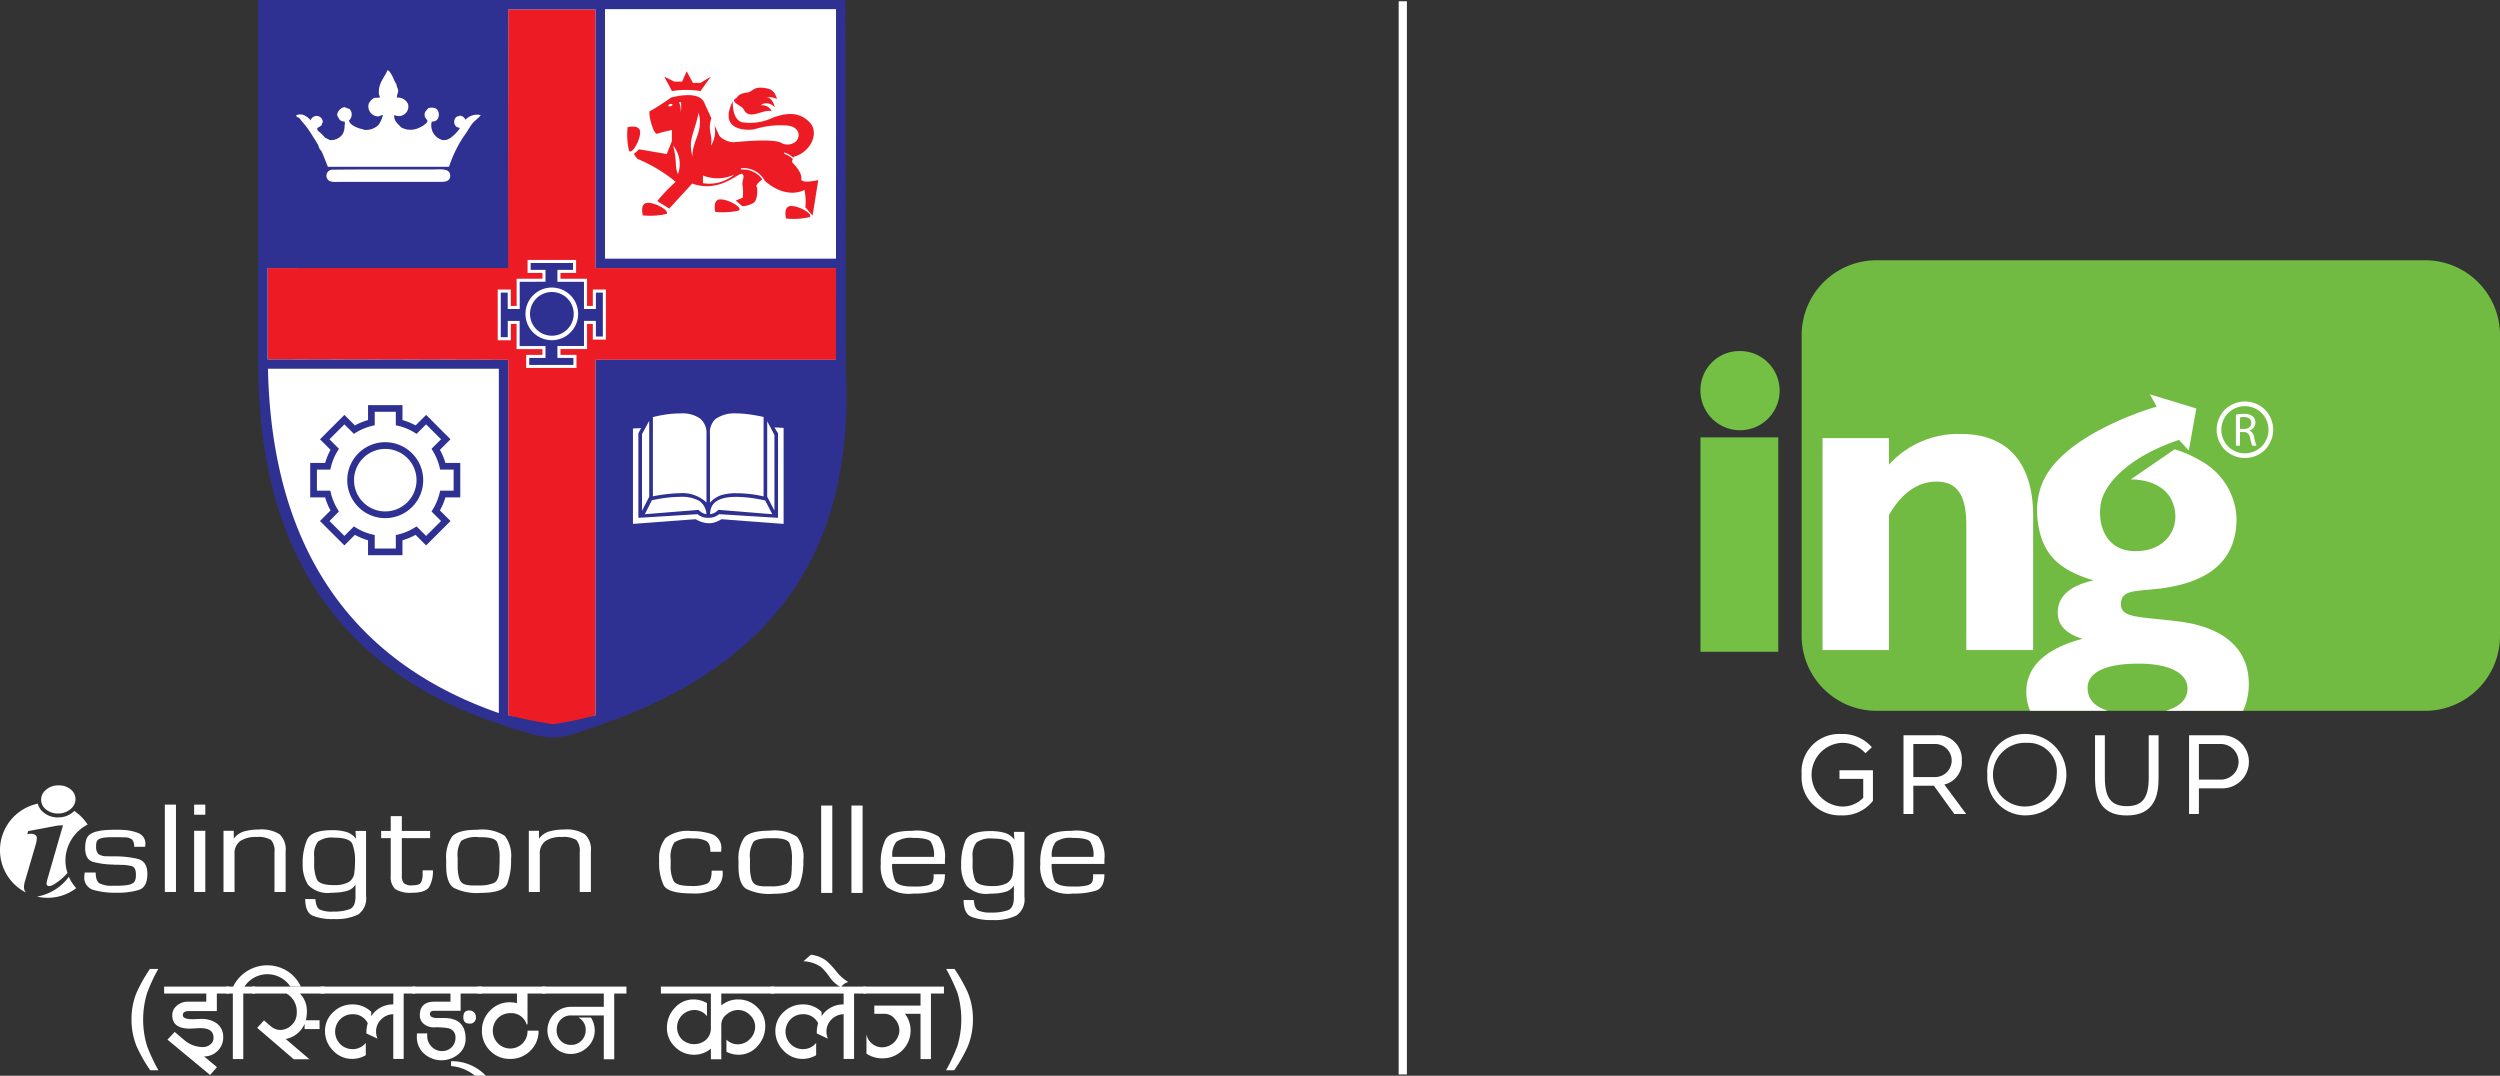 <svg id="Layer_1" data-name="Layer 1" xmlns="http://www.w3.org/2000/svg" viewBox="0 0 212.885 91.601"><rect x="0" y="0" width="212.885" height="91.601" fill="#333333" stroke="none"/><title>ICK Logo</title><rect x="119.102" y="0.109" width="0.701" height="91.383" style="fill:#fff"/><path d="M321.579,171.579H308.473a6.378,6.378,0,0,1-6.34-6.416V139.628a6.378,6.378,0,0,1,6.34-6.416h46.787a6.378,6.378,0,0,1,6.34,6.416v25.535a6.378,6.378,0,0,1-6.34,6.416h-33.681Z" transform="translate(-148.715 -111.05)" style="fill:#74c044;fill-rule:evenodd;opacity:0.96"/><path d="M303.913,148.357h5.653v2.261a7.956,7.956,0,0,1,6.159-2.612c3.899,0,6.121,2.418,6.121,6.978v11.423h-5.692V155.764c0-2.495-.741-3.704-2.535-3.704-1.754,0-3.079,1.169-4.053,2.845v11.501h-5.653Z" transform="translate(-148.715 -111.05)" style="fill:#fff"/><path d="M296.887,140.943a3.371,3.371,0,1,1-3.371,3.371,3.321,3.321,0,0,1,3.371-3.371" transform="translate(-148.715 -111.05)" style="fill:#74c044"/><rect x="144.801" y="37.243" width="6.626" height="18.258" style="fill:#74c044"/><path d="M339.881,145.237a2.471,2.471,0,0,1,1.184.311,2.219,2.219,0,0,1,.9.891,2.42,2.42,0,0,1,.004,2.404,2.224,2.224,0,0,1-.891.892,2.418,2.418,0,0,1-2.395,0,2.235,2.235,0,0,1-.893-.892,2.409,2.409,0,0,1,.005-2.404,2.219,2.219,0,0,1,.902-.891,2.47,2.47,0,0,1,1.184-.311m1.737,1.402a1.849,1.849,0,0,0-.752-.743,2.002,2.002,0,0,0-1.973,0,1.861,1.861,0,0,0-.752.743,2.001,2.001,0,0,0-.005,2.004,1.881,1.881,0,0,0,.745.744,2.003,2.003,0,0,0,1.996,0,1.87,1.87,0,0,0,.744-.744,2.012,2.012,0,0,0-.004-2.004m-.957,1.629a4.832,4.832,0,0,0,.204.739h-.359a3.314,3.314,0,0,1-.176-.643c-.079-.372-.227-.512-.543-.524h-.328v1.167h-.347v-2.653a3.633,3.633,0,0,1,.667-.06,1.111,1.111,0,0,1,.783.224.669.669,0,0,1,.211.511.711.711,0,0,1-.507.683v.011a.684.684,0,0,1,.395.544m-.239-1.203c0-.347-.251-.499-.618-.499a1.433,1.433,0,0,0-.345.032v.979h.357c.371,0,.606-.203.606-.512" transform="translate(-148.715 -111.05)" style="fill:#fff;fill-rule:evenodd"/><path d="M305.499,180.48a3.236,3.236,0,0,1-3.365-3.469,3.197,3.197,0,0,1,3.365-3.456,3.285,3.285,0,0,1,2.515,1.019l.097.107-.544.509-.1-.102a2.64,2.64,0,0,0-1.966-.779h-.002a2.716,2.716,0,0,0-0,5.418,2.406,2.406,0,0,0,1.878-.748v-1.608H305.353v-.732h2.849l-0,2.602-.03.039A3.215,3.215,0,0,1,305.499,180.48Z" transform="translate(-148.715 -111.05)" style="fill:#fff"/><path d="M316.142,180.367H315.133l-1.74-2.409-1.75.001V180.367h-.837v-6.704l2.783-.001a2.028,2.028,0,0,1,2.181,2.146,1.947,1.947,0,0,1-1.486,2.048Zm-4.5-3.148h1.896a1.408,1.408,0,0,0,0-2.815h-1.896Z" transform="translate(-148.715 -111.05)" style="fill:#fff"/><path d="M321.313,180.48a3.236,3.236,0,0,1-3.366-3.469,3.197,3.197,0,0,1,3.366-3.456,3.464,3.464,0,0,1,0,6.925Zm0-6.172a2.713,2.713,0,1,0,2.537,2.703A2.43,2.43,0,0,0,321.313,174.308Z" transform="translate(-148.715 -111.05)" style="fill:#fff"/><path d="M329.82,180.489c-1.846,0-2.705-1.01-2.705-3.178V173.663h.837v3.607c0,1.724.541,2.427,1.868,2.427,1.327,0,1.868-.703,1.868-2.427V173.663h.837v3.648C332.525,178.675,332.244,180.489,329.82,180.489Z" transform="translate(-148.715 -111.05)" style="fill:#fff"/><path d="M335.96,180.367h-.837v-6.704h2.789a2.259,2.259,0,1,1,0,4.517h-1.951Zm0-2.929h1.9a1.517,1.517,0,0,0,0-3.033h-1.9Z" transform="translate(-148.715 -111.05)" style="fill:#fff"/><path d="M340.208,169.274a5.367,5.367,0,0,1-.482,2.301h-6.582c1.204-.348,1.846-.99,1.846-1.9,0-1.284-1.498-2.114-4.174-2.114-2.863,0-4.334.776-4.334,2.06,0,.963.589,1.605,1.739,1.953h-6.635a4.13,4.13,0,0,1-.321-1.632c0-2.114,1.632-3.666,4.789-4.495-1.391-.428-2.114-1.151-2.114-2.221,0-1.391,1.017-2.301,3.05-2.756-3.184-.937-4.549-2.462-4.789-5.432a6.267,6.267,0,0,1,.348-2.649c1.605-4.415,9.82-6.716,9.82-6.716l-.589-1.044,3.96,1.204-.642,3.585-.829-.91c-3.906,1.311-5.886,3.291-6.502,4.843-.562,1.498-.214,4.575,2.702,4.629,2.917.053,4.067-2.301,3.211-4.254-.883-1.98-3.532-1.846-3.532-1.846l3.746-2.569a10.069,10.069,0,0,1,2.268,1.004,5.841,5.841,0,0,1,3.003,4.847l0.0.036c0,3.291-1.953,5.191-5.779,5.86-2.488.428-4.067.027-4.067,1.445,0,1.204,1.579,1.043,4.977,1.472C338.175,164.484,340.208,166.357,340.208,169.274Z" transform="translate(-148.715 -111.05)" style="fill:#fff"/><path d="M220.368,142.551l-.031-31.038H171.074v30.779h.013v.194c.083,15.309,6.874,25.304,20.159,29.746l1.211.406s.644.191.973.279a8.446,8.446,0,0,0,2.381.471,7.297,7.297,0,0,0,2.243-.471c.606-.19,2.164-.743,2.164-.743C214.538,167.096,221.134,157.396,220.368,142.551Z" transform="translate(-148.715 -111.05)" style="fill:#fff"/><polygon points="43.26 22.798 43.278 0.8 50.719 0.8 50.719 22.828 71.191 22.828 71.191 30.638 50.718 30.638 50.718 60.897 47.202 62.218 43.278 60.891 43.278 30.638 22.789 30.601 22.789 22.828 43.26 22.798" style="fill:#ed1c24"/><polygon points="43.996 26.052 43.992 23.735 46.192 23.732 46.192 23.24 44.926 23.243 44.926 22.132 49.057 22.132 49.057 23.243 47.727 23.243 47.727 23.734 49.989 23.734 49.989 26.052 50.481 26.052 50.481 24.657 51.595 24.657 51.595 28.918 50.481 28.918 50.481 27.587 49.99 27.587 49.99 29.726 47.727 29.726 47.727 30.22 49.089 30.22 49.089 31.333 44.804 31.333 44.804 30.219 46.192 30.219 46.192 29.728 43.99 29.728 43.99 27.587 43.501 27.587 43.501 28.977 42.383 28.977 42.383 24.657 43.497 24.657 43.497 26.052 43.996 26.052" style="fill:#fff"/><path d="M181.524,148.704a3.234,3.234,0,1,0,3.229,3.231A3.237,3.237,0,0,0,181.524,148.704Zm0,5.896a2.661,2.661,0,1,1,2.66-2.665A2.669,2.669,0,0,1,181.524,154.6Z" transform="translate(-148.715 -111.05)" style="fill:#2e3192"/><path d="M187.91,153.405v-2.937h-1.269a5.18,5.18,0,0,0-.464-1.112l.899-.899-2.075-2.078-.897.898a5.582,5.582,0,0,0-1.116-.459V145.548h-2.933v1.27a5.507,5.507,0,0,0-1.117.459l-.896-.898-2.079,2.078.9.899a5.389,5.389,0,0,0-.461,1.112H175.13v2.937h1.271a5.339,5.339,0,0,0,.461,1.11l-.9.902,2.079,2.077.896-.9a5.378,5.378,0,0,0,1.117.462v1.271h2.933v-1.271a5.355,5.355,0,0,0,1.116-.462l.897.9,2.079-2.077-.903-.902a5.133,5.133,0,0,0,.464-1.11Zm-1.765-.352a4.701,4.701,0,0,1-.568,1.362l-.115.194.809.808-1.272,1.269-.81-.81-.19.117a4.644,4.644,0,0,1-1.361.567l-.219.053v1.144h-1.794V156.612l-.22-.053a4.639,4.639,0,0,1-1.366-.567l-.187-.117-.811.81-1.27-1.269.805-.81-.116-.191a4.786,4.786,0,0,1-.564-1.362l-.052-.219h-1.142v-1.798h1.142l.052-.219a4.757,4.757,0,0,1,.564-1.36l.116-.192-.805-.808,1.27-1.27.811.808.187-.119a4.874,4.874,0,0,1,1.366-.562l.22-.053V146.118h1.794v1.144l.219.053a4.606,4.606,0,0,1,1.361.562l.19.119.81-.808,1.272,1.27-.809.808.115.192a4.782,4.782,0,0,1,.568,1.36l.052.219h1.146v1.798h-1.146Z" transform="translate(-148.715 -111.05)" style="fill:#2e3192"/><path d="M220.736,142.553,220.705,111.05H170.704v31.24h.013v.197c.084,15.538,6.977,25.683,20.461,30.192l1.229.412s.653.194.987.284a8.572,8.572,0,0,0,2.417.478,7.406,7.406,0,0,0,2.276-.478c.615-.193,2.197-.754,2.197-.754C214.819,167.465,221.514,157.62,220.736,142.553Zm-46.785-21.676c.057-.088.382-.093.536-.064a1.617,1.617,0,0,1,.684.48.528.528,0,0,1,1.032.164c-.093.113-.047.163-.124.269-.094.13-.336.16-.351.292-.022.149.237.3.327.395.145.142.241.25.352.375a2.121,2.121,0,0,1,.374.185,1.184,1.184,0,0,0,1.135-.543,1.482,1.482,0,0,0,.143-.664c.016-.146.061-.24-.02-.373-.408.017-.49-.294-.62-.555a.787.787,0,0,1,.64-.667c.134.08.32.106.451.187a.689.689,0,0,1-.081.954c.081.327.465.527.868.666a1.963,1.963,0,0,0,.268.061c.052.012.089.058.126.062a1.519,1.519,0,0,0,1.257-.416,2.509,2.509,0,0,0,.372-.829c-.151-.03-.242.091-.372.106a.846.846,0,0,1-.827-1.098,1.117,1.117,0,0,1,.475-.484c.176-.007.311-.001.433-.016.064-.09-.016-.182-.04-.25-.108-.966.453-1.421.718-2.076h.045c.373.257.454.817.721,1.183.012.236.167.392.146.621-.018.165-.129.318-.105.521a.93.93,0,0,1,.951.56.815.815,0,0,1-1.177.915c-.061.52.333.767.579,1.054a1.654,1.654,0,0,0,1.257.145c.362-.097.972-.457.987-.661.012-.126-.199-.272-.224-.415-.075-.389.136-.493.309-.708a1.085,1.085,0,0,1,.555,0c.513.184.443,1.227-.266,1.14a1.282,1.282,0,0,0,.908,1.58.923.923,0,0,0,.659-.165,3.234,3.234,0,0,0,.805-.811c-.024-.101-.148-.101-.246-.125a.561.561,0,0,1,0-.891c.085-.026.192-.026.246-.086a.575.575,0,0,1,.494.353,1.334,1.334,0,0,1,1.301-.394c-.195.279-.512.456-.722.725-.201.258-.361.569-.559.85-.097.142-.199.273-.286.415a10.938,10.938,0,0,0-1.137,2.409H176.635c-.178-.434-.313-.819-.514-1.267-.045-.096-.131-.169-.19-.266-.061-.11-.082-.246-.143-.355-.204-.356-.443-.721-.659-1.06a7.299,7.299,0,0,0-.66-.868c-.096-.111-.189-.256-.269-.334C174.122,121.031,173.923,121.027,173.951,120.877Zm13.084,5.311c-.134.382-.603.35-1.071.35h-8.526a1.538,1.538,0,0,1-.643-.062.52.52,0,0,1,.149-.975c2.734-.034,5.722-.019,8.544-.019C186.239,125.483,187.171,125.306,187.036,126.187Zm4.158,45.584c-12.73-4.441-19.344-14.297-19.66-29.323H191.194Zm24.25-16.11-5.289-.399a2.711,2.711,0,0,1-.546.258,1.661,1.661,0,0,1-.514.085,1.948,1.948,0,0,1-.555-.085,3.073,3.073,0,0,1-.601-.258l-5.324.399v-8.122l.692-.037-.231.448v7.195l5.036-.311a1.363,1.363,0,0,0,.914.307,1.385,1.385,0,0,0,.925-.307l5.017.311v-7.195l-.307-.507.782.041Zm-9.946-2.23a9.354,9.354,0,0,1,1.119-.072,3.062,3.062,0,0,1,1.647.345,1.462,1.462,0,0,1,.606,1.132,1.169,1.169,0,0,1-.669-.368l-4.575.368.599-1.186C204.673,153.551,205.103,153.48,205.498,153.431Zm-1.185-.12v-6.745a11.693,11.693,0,0,1,1.213-.239,9.289,9.289,0,0,1,1.162-.073,2.61,2.61,0,0,1,1.641.433,1.582,1.582,0,0,1,.546,1.316v5.832a2.989,2.989,0,0,0-2.321-.783c-.259,0-.581.023-.956.062C205.226,153.156,204.791,153.219,204.313,153.311Zm-.314.039-.614,1.197v-6.534l.614-1.124Zm10.479,1.485-4.593-.373a1.121,1.121,0,0,1-.701.373q0-1.479,2.208-1.476a9.578,9.578,0,0,1,1.135.074c.414.049.863.127,1.346.23Zm-.431-1.485v-6.434l.615,1.167V154.521Zm-.308-.027a9.247,9.247,0,0,0-1.153-.205,9.98,9.98,0,0,0-1.146-.067,4.179,4.179,0,0,0-1.345.175,2.341,2.341,0,0,0-.922.627v-5.839a1.543,1.543,0,0,1,.473-1.285,2.788,2.788,0,0,1,1.759-.475,8.296,8.296,0,0,1,1.058.073c.392.053.812.125,1.276.227Zm6.166-11.635H199.433v30.26a27.832,27.832,0,0,1-3.622.768,36.884,36.884,0,0,1-3.819-.774l0-30.253-20.489-.037V133.878h20.471v-.03h.018V111.85h7.441v22.028h20.472Zm0-8.61H200.234V111.826h19.671Z" transform="translate(-148.715 -111.05)" style="fill:#2e3192"/><path d="M211.289,119.476c.291-.09.118-.423,1.062-.55.538-.071.47-.592,1.679-.347.541.109.711.446.854.906a1.596,1.596,0,0,0-.952-.138c.501-.064.721.661.766.834-.567-.563-1.156-.272-1.172-.159a.873.873,0,0,1,.907.504c-.704-.239-1.909.829-2.38-.151C211.887,120.039,210.961,119.784,211.289,119.476Z" transform="translate(-148.715 -111.05)" style="fill:#ed1c24"/><path d="M206.134,117.999h.667l.389-.88.534.996h.637l.894-.55-.894,1.242a7.443,7.443,0,0,0-2.426,0l-.652-1.226Z" transform="translate(-148.715 -111.05)" style="fill:#ed1c24"/><path d="M217.646,129.541a6.172,6.172,0,0,1-1.992.118s-.289-1.068.436-1.068C216.809,128.592,218.019,129.315,217.646,129.541Z" transform="translate(-148.715 -111.05)" style="fill:#ed1c24"/><path d="M211.623,128.98a6.276,6.276,0,0,1-1.993.116s-.282-1.067.436-1.067C210.786,128.029,211.999,128.749,211.623,128.98Z" transform="translate(-148.715 -111.05)" style="fill:#ed1c24"/><path d="M205.443,129.276a6.278,6.278,0,0,1-1.989.114s-.289-1.07.43-1.07C204.607,128.32,205.817,129.043,205.443,129.276Z" transform="translate(-148.715 -111.05)" style="fill:#ed1c24"/><path d="M202.158,121.887s1.067-.289,1.067.433-.721,1.934-.951,1.558A6.165,6.165,0,0,1,202.158,121.887Z" transform="translate(-148.715 -111.05)" style="fill:#ed1c24"/><path d="M216.947,126.274c.093-.46-.543-1.183-.715-1.33-.099-.081-.059-.236-.005-.362a2.145,2.145,0,0,0-.735-.439l.023-.114a2.448,2.448,0,0,1,.76.441.548.548,0,0,1,.042-.072c1.471-.404,2.167-2.05,1.356-2.917-.805-.861-1.874-.896-3.176-.397a4.458,4.458,0,0,1-2.624.372c-.872-.311-.75-1.792-.75-1.792-1.212,2.38.922,2.533,1.816,2.398a7.461,7.461,0,0,1,2.859-.317c.981.126,1.104.876.719,1.325a1.106,1.106,0,0,1-1.181.2c-.575-.459-3.433-.168-4.126-.11a1.726,1.726,0,0,1-1.244-.55l-.417-.916a2.328,2.328,0,0,1-.305,1.778c.201-.96-.312-1.227.046-2.352l-.648-1.424c-.574-.983-2.788-.334-2.788-.334a20,20,0,0,1-1.804,1.162c-.172.088.292,2.074.653,1.91.191-.088,1.225-.316,1.225-.316v.952l-.434,1.098-2.361-.404-.439.404.177.258.132.155a12.842,12.842,0,0,1,3.244,1.951,15.38,15.38,0,0,0-1.568,1.643l1.023.635,1.958-2.13c2.366.865,4.013-1.04,4.27-.811.26.232-.084.518.03,1.069a4.158,4.158,0,0,1,0,.951l-.592.239.562.483a2.083,2.083,0,0,0,.955-.288c.34-.198.371-1.212.256-1.385-.098-.149.361-.513.486-.611a1.979,1.979,0,0,0-1.803-.836l-.018-.114a2.057,2.057,0,0,1,2.026,1.047l-.016.007c1.916,1.687,3.398.792,3.398.792a4.605,4.605,0,0,1,.081,1.477l.613.712.488-3.026S216.868,126.737,216.947,126.274Zm-11.116-6.178c-.1.023-.188.004-.201-.043-.011-.052.056-.113.149-.141.099-.025.188-.003.2.043C205.994,120.011,205.927,120.07,205.831,120.097Zm.615,5.775c-.305-.658-.043-1.06-.421-2.437A2.488,2.488,0,0,1,206.447,125.871Zm.236-5.2a2.048,2.048,0,0,0-.148-.926l.178.01A4.689,4.689,0,0,1,206.682,120.671Zm.995,3.707c-.39-1.502.168-1.934.528-3.733C208.638,122.276,207.668,122.987,207.678,124.378Zm.897,2.273v-.657a3.364,3.364,0,0,0,2.678-.082A3.356,3.356,0,0,1,208.574,126.651Z" transform="translate(-148.715 -111.05)" style="fill:#ed1c24"/><path d="M209.317,185.189h.925a1.735,1.735,0,0,1-.604,1.573,4.072,4.072,0,0,1-2.023.365c-1.316,0-2.107-.223-2.377-.675a4.517,4.517,0,0,1-.391-2.135,2.733,2.733,0,0,1,.548-1.91,3.038,3.038,0,0,1,2.205-.588,5.121,5.121,0,0,1,1.781.279,1.238,1.238,0,0,1,.751,1.32v.071a.078.078,0,0,0-.012.048v.048h-.911c0-.468-.113-.775-.342-.916a2.278,2.278,0,0,0-1.153-.213,2.418,2.418,0,0,0-1.568.324,2.184,2.184,0,0,0-.321,1.44v.518a2.749,2.749,0,0,0,.244,1.316c.159.294.644.439,1.451.439a3.317,3.317,0,0,0,1.421-.205C209.185,186.146,209.317,185.784,209.317,185.189Z" transform="translate(-148.715 -111.05)" style="fill:#fff"/><path d="M211.601,184.339a3.185,3.185,0,0,1,.475-1.938c.316-.408,1.047-.615,2.183-.615a3.525,3.525,0,0,1,2.33.522,2.766,2.766,0,0,1,.535,1.989,5.432,5.432,0,0,1-.327,2.074c-.216.527-.968.789-2.25.789a4.376,4.376,0,0,1-2.308-.431c-.423-.288-.638-.922-.638-1.898Zm.978-.016v.676c0,.084.007.169.01.253a3.728,3.728,0,0,0,.107.612.871.871,0,0,0,.257.447.784.784,0,0,0,.358.158,2.819,2.819,0,0,0,.45.057h.626a3.148,3.148,0,0,0,1.24-.191c.287-.124.45-.434.484-.925.009-.108.013-.21.02-.305.004-.094.004-.197.004-.299a2.208,2.208,0,0,0,.016-.297v-.295a3.335,3.335,0,0,0-.211-1.378c-.145-.275-.597-.412-1.354-.412H214.388c-.81,0-1.311.101-1.508.313a2.222,2.222,0,0,0-.301,1.418Z" transform="translate(-148.715 -111.05)" style="fill:#fff"/><path d="M219.588,179.645v7.441h-.947v-7.441Z" transform="translate(-148.715 -111.05)" style="fill:#fff"/><path d="M222.168,179.645v7.441H221.219v-7.441Z" transform="translate(-148.715 -111.05)" style="fill:#fff"/><path d="M228.219,185.5h.962c0,.766-.242,1.233-.735,1.394a6.232,6.232,0,0,1-1.927.245,3.223,3.223,0,0,1-2.275-.556,2.922,2.922,0,0,1-.526-1.973,4.36,4.36,0,0,1,.408-2.086c.269-.485,1.019-.725,2.259-.725a3.524,3.524,0,0,1,2.268.492,2.756,2.756,0,0,1,.527,1.938v.389h-4.499a3.578,3.578,0,0,0,.23,1.391c.145.356.636.531,1.474.531h.54a2.22,2.22,0,0,0,.326-.025,2.714,2.714,0,0,0,.392-.058,1.027,1.027,0,0,0,.321-.123.395.395,0,0,0,.179-.206,1.34,1.34,0,0,0,.063-.258.419.419,0,0,0,.011-.104v-.268Zm.025-1.484a2.148,2.148,0,0,0-.271-1.294c-.186-.215-.686-.321-1.507-.321a2.131,2.131,0,0,0-1.428.334,1.821,1.821,0,0,0-.336,1.281Z" transform="translate(-148.715 -111.05)" style="fill:#fff"/><path d="M235.949,181.885v5.532a1.663,1.663,0,0,1-.677,1.588,4.218,4.218,0,0,1-2.054.389,4.481,4.481,0,0,1-1.821-.291c-.417-.195-.626-.663-.626-1.417l.871.011c.031.467.147.757.363.883a2.497,2.497,0,0,0,1.113.178,4.128,4.128,0,0,0,1.433-.201c.336-.136.5-.492.5-1.085v-1.021a1.219,1.219,0,0,1-.725.543,3.805,3.805,0,0,1-.984.145,1.085,1.085,0,0,1-.172.011h-.177a2.283,2.283,0,0,1-1.969-.67,3.075,3.075,0,0,1-.462-1.783,5.135,5.135,0,0,1,.363-2.06c.25-.543.966-.818,2.152-.818a4.529,4.529,0,0,1,1.148.14,1.579,1.579,0,0,1,.871.598l-.044-.673Zm-4.412,2.581v.188a3.376,3.376,0,0,0,.225,1.363c.152.324.645.486,1.485.486a2.578,2.578,0,0,0,1.193-.238,1.065,1.065,0,0,0,.521-.9c.017-.151.037-.297.041-.45.008-.153.012-.301.012-.45a4.01,4.01,0,0,0-.224-1.463q-.232-.547-1.543-.546a2.026,2.026,0,0,0-1.376.33,1.751,1.751,0,0,0-.334,1.255Z" transform="translate(-148.715 -111.05)" style="fill:#fff"/><path d="M241.796,185.5h.965c0,.766-.247,1.233-.734,1.394a6.245,6.245,0,0,1-1.93.245,3.213,3.213,0,0,1-2.27-.556,2.865,2.865,0,0,1-.525-1.973,4.405,4.405,0,0,1,.401-2.086c.267-.485,1.018-.725,2.261-.725a3.527,3.527,0,0,1,2.269.492,2.706,2.706,0,0,1,.528,1.938v.389h-4.494a3.68,3.68,0,0,0,.219,1.391c.143.356.64.531,1.479.531h.54a2.272,2.272,0,0,0,.334-.025,3.001,3.001,0,0,0,.388-.058.97.97,0,0,0,.318-.123.403.403,0,0,0,.182-.206,1.506,1.506,0,0,0,.062-.258.97.97,0,0,0,.008-.104v-.268Zm.031-1.484a2.115,2.115,0,0,0-.277-1.294c-.182-.215-.685-.321-1.507-.321a2.109,2.109,0,0,0-1.421.334,1.8,1.8,0,0,0-.341,1.281Z" transform="translate(-148.715 -111.05)" style="fill:#fff"/><path d="M161.074,183.161h-.935a.895.895,0,0,0-.162-.608,1.028,1.028,0,0,0-.695-.198c-.169-.007-.342-.013-.517-.013h-.719a2.098,2.098,0,0,0-.211.013,2.995,2.995,0,0,0-.388.046.867.867,0,0,0-.331.122.333.333,0,0,0-.159.185.898.898,0,0,0-.056.232v.179a.909.909,0,0,0,.184.65,1.218,1.218,0,0,0,.75.195c.118.001.237.007.358.007h.355a8.48,8.48,0,0,1,1.871.211c.564.133.845.562.845,1.281,0,.76-.246,1.216-.736,1.372a6.346,6.346,0,0,1-1.899.236h-.216a6.708,6.708,0,0,1-1.728-.236,1.081,1.081,0,0,1-.786-1.194v-.072a.437.437,0,0,1,.014-.071.405.405,0,0,1,.006-.078.43.43,0,0,0,.005-.07h.94c0,.479.11.789.326.919a2.237,2.237,0,0,0,1.141.206h.515c.109-.006.219-.011.337-.019a2.758,2.758,0,0,0,.452-.056.987.987,0,0,0,.371-.133.431.431,0,0,0,.199-.213.884.884,0,0,0,.071-.275.716.716,0,0,0,.012-.138V185.512c0-.411-.123-.651-.38-.715a3.757,3.757,0,0,0-.937-.1h-.056a.895.895,0,0,0-.166-.013h-.181c-.042,0-.088,0-.131-.001a.731.731,0,0,0-.135-.012,7.033,7.033,0,0,1-1.646-.224c-.458-.13-.69-.524-.69-1.177,0-.073.001-.135.005-.2.006-.071.015-.155.024-.225a1.474,1.474,0,0,1,.117-.431.812.812,0,0,1,.31-.337,1.61,1.61,0,0,1,.537-.224,4.216,4.216,0,0,1,.642-.11c.15-.01.297-.028.447-.028.147-.004.286-.009.407-.009h.355c.119,0,.241.006.364.015a3.979,3.979,0,0,1,1.324.272.941.941,0,0,1,.595.975v.102a.086.086,0,0,0-.017.048Z" transform="translate(-148.715 -111.05)" style="fill:#fff"/><path d="M163.699,179.567v7.438h-.948v-7.438Z" transform="translate(-148.715 -111.05)" style="fill:#fff"/><path d="M166.197,179.567v.86h-.95v-.86Zm0,2.229v5.209h-.95v-5.209Z" transform="translate(-148.715 -111.05)" style="fill:#fff"/><path d="M167.747,181.796h.874v.667a1.706,1.706,0,0,1,.922-.628,4.791,4.791,0,0,1,1.204-.148,2.905,2.905,0,0,1,1.783.407,1.785,1.785,0,0,1,.507,1.463v3.448h-.949v-3.384a1.395,1.395,0,0,0-.298-1.047,2.067,2.067,0,0,0-1.241-.249,2.322,2.322,0,0,0-1.378.343,1.3,1.3,0,0,0-.484,1.138v3.199h-.939Z" transform="translate(-148.715 -111.05)" style="fill:#fff"/><path d="M179.885,181.808v5.53a1.668,1.668,0,0,1-.675,1.588,4.257,4.257,0,0,1-2.051.385,4.423,4.423,0,0,1-1.827-.292c-.414-.191-.626-.66-.626-1.415l.868.011c.03.472.149.763.364.883a2.454,2.454,0,0,0,1.113.178,4.058,4.058,0,0,0,1.428-.201c.34-.134.508-.492.508-1.077v-1.028a1.186,1.186,0,0,1-.727.541,3.767,3.767,0,0,1-.982.146,1.146,1.146,0,0,1-.179.014h-.169a2.298,2.298,0,0,1-1.976-.671,3.13,3.13,0,0,1-.464-1.783,5.013,5.013,0,0,1,.372-2.057c.249-.546.959-.818,2.145-.818a4.256,4.256,0,0,1,1.151.14,1.558,1.558,0,0,1,.87.596l-.04-.671Zm-4.416,2.578v.185a3.272,3.272,0,0,0,.229,1.365c.149.323.645.488,1.481.488a2.558,2.558,0,0,0,1.191-.24,1.046,1.046,0,0,0,.523-.896c.022-.15.032-.299.043-.45.006-.153.014-.304.014-.452a3.973,3.973,0,0,0-.228-1.463q-.232-.543-1.544-.544a2.073,2.073,0,0,0-1.377.326,1.788,1.788,0,0,0-.333,1.261Z" transform="translate(-148.715 -111.05)" style="fill:#fff"/><path d="M185.343,181.808v.611h-2.41v3.202a.921.921,0,0,0,.167.628.974.974,0,0,0,.721.19c.415,0,.674-.09.754-.262a1.485,1.485,0,0,0,.128-.664v-.348h.882a2.844,2.844,0,0,1-.293,1.362c-.192.36-.695.545-1.485.545a2.444,2.444,0,0,1-1.434-.31,1.414,1.414,0,0,1-.385-1.142v-3.202h-.817V181.808h.817v-1.261h.945v1.261Z" transform="translate(-148.715 -111.05)" style="fill:#fff"/><path d="M186.708,184.261a3.167,3.167,0,0,1,.475-1.935c.317-.415,1.049-.619,2.191-.619a3.584,3.584,0,0,1,2.328.52,2.794,2.794,0,0,1,.531,1.989,5.506,5.506,0,0,1-.325,2.079q-.328.786-2.257.787a4.322,4.322,0,0,1-2.307-.436c-.426-.284-.636-.924-.636-1.896Zm.978-.014v.674a2.15,2.15,0,0,0,.015.248,2.929,2.929,0,0,0,.106.617.875.875,0,0,0,.25.449.847.847,0,0,0,.36.156,3.264,3.264,0,0,0,.45.059h.624a3.248,3.248,0,0,0,1.243-.194c.287-.126.448-.433.486-.93.008-.103.012-.203.019-.299.005-.098.005-.2.005-.301a2.556,2.556,0,0,0,.014-.3V184.128a3.248,3.248,0,0,0-.211-1.371c-.142-.278-.594-.415-1.353-.415h-.203a2.293,2.293,0,0,0-1.505.314,2.262,2.262,0,0,0-.3,1.421Z" transform="translate(-148.715 -111.05)" style="fill:#fff"/><path d="M193.745,181.796h.869v.667a1.703,1.703,0,0,1,.923-.628,4.795,4.795,0,0,1,1.205-.148,2.883,2.883,0,0,1,1.777.407,1.758,1.758,0,0,1,.512,1.463v3.448h-.95v-3.384a1.387,1.387,0,0,0-.295-1.047,2.082,2.082,0,0,0-1.246-.249,2.334,2.334,0,0,0-1.377.343,1.309,1.309,0,0,0-.481,1.138v3.199h-.936Z" transform="translate(-148.715 -111.05)" style="fill:#fff"/><path d="M153.726,177.929h-.111a1.546,1.546,0,0,0-1.026.415,1.052,1.052,0,0,0,.092,1.672,1.568,1.568,0,0,0,.955.305h.099a1.592,1.592,0,0,0,1.034-.412,1.074,1.074,0,0,0,.375-.86,1.047,1.047,0,0,0-.456-.812,1.515,1.515,0,0,0-.961-.308Z" transform="translate(-148.715 -111.05)" style="fill:#fff"/><path d="M151.87,187.398a4.121,4.121,0,0,0,.896.103,4.01,4.01,0,0,0,2.437-.821,3.683,3.683,0,0,1-.624-.97A4.28,4.28,0,0,1,151.87,187.398Z" transform="translate(-148.715 -111.05)" style="fill:#fff"/><path d="M155.031,180.1a.229.229,0,0,1-.041.052,1.891,1.891,0,0,1-1.236.501l-.12.003a1.862,1.862,0,0,1-1.151-.378,1.396,1.396,0,0,1-.549-.793,4.048,4.048,0,0,0-1.008,7.57.674.674,0,0,1-.169-.405,1.876,1.876,0,0,1,.094-.595l.886-3.026a2.132,2.132,0,0,0,.115-.657.314.314,0,0,0-.154-.236.676.676,0,0,0-.392-.083c-.076.004-.167.014-.27.022l.085-.255,2.513-.472.447-.025-1.303,4.507a2.277,2.277,0,0,0-.102.502.168.168,0,0,0,.072.12.225.225,0,0,0,.149.051.811.811,0,0,0,.347-.107,4.922,4.922,0,0,0,1.22-1.013,3.285,3.285,0,0,1-.178-1.044,3.465,3.465,0,0,1,1.892-3.074A4.066,4.066,0,0,0,155.031,180.1Z" transform="translate(-148.715 -111.05)" style="fill:#fff"/><path d="M161.508,202.188a12.745,12.745,0,0,1-1.156-2.032,6.033,6.033,0,0,1-.439-2.327,5.867,5.867,0,0,1,.439-2.265,13.165,13.165,0,0,1,1.131-2.005h.709a14.242,14.242,0,0,0-.953,2.057,7.762,7.762,0,0,0,0,4.514,14.843,14.843,0,0,0,.966,2.058Z" transform="translate(-148.715 -111.05)" style="fill:#fff"/><path d="M168.237,195.654h-1.057v1.494h-2.392c-.335,0-.503.113-.503.346q0,.347.824.347c.077,0,.197-.004.354-.013.16-.009.277-.012.355-.012a2.221,2.221,0,0,1,1.324.358,1.398,1.398,0,0,1,.579,1.21,1.557,1.557,0,0,1-.475,1.151,1.59,1.59,0,0,1-1.16.472l1.104.915-.588.666-3.627-3.009.618-.657c.59.512.948.811,1.067.887a2.425,2.425,0,0,0,1.326.401.989.989,0,0,0,.643-.222.705.705,0,0,0,.268-.578c0-.541-.369-.809-1.107-.809-.102,0-.254.004-.456.019-.202.013-.355.019-.456.019q-1.493,0-1.492-1.132a1.027,1.027,0,0,1,.399-.829,1.39,1.39,0,0,1,.915-.33h1.58v-.693h-3.588V195.062h5.546Z" transform="translate(-148.715 -111.05)" style="fill:#fff"/><path d="M173.443,195.062a2.34,2.34,0,0,0-3.91,0h.914v.592h-1.017v5.581h-.888v-5.581H167.977V195.062h.592a3.225,3.225,0,0,1,4.593-1.331A3.089,3.089,0,0,1,174.332,195.062Z" transform="translate(-148.715 -111.05)" style="fill:#fff"/><path d="M176.35,195.654H174.254a2.115,2.115,0,0,1,.591,1.585,2.655,2.655,0,0,1-.089.691h1.17v.748h-1.274v-.439a2.21,2.21,0,0,1-1.609,1.287l2.025,1.724h-1.342l-3.112-2.676.583-.634c.384.342.594.523.63.54a1.217,1.217,0,0,0,.739.275,1.36,1.36,0,0,0,.99-.427,1.346,1.346,0,0,0,.427-.989,1.769,1.769,0,0,0-.872-1.685h-2.91V195.062h6.148Z" transform="translate(-148.715 -111.05)" style="fill:#fff"/><path d="M184.08,195.654h-.99V201.221h-.886v-3.806a1.474,1.474,0,0,0-1.037.447,1.424,1.424,0,0,0-.429,1.036,1.482,1.482,0,0,0,.128.599l-.952-.446a2.849,2.849,0,0,1,.115-.87,1.374,1.374,0,0,0-1.279-.767,1.463,1.463,0,0,0-1.064.43,1.502,1.502,0,0,0,0,2.112,1.464,1.464,0,0,0,1.064.431,1.404,1.404,0,0,0,1.112-.53v1.047a2.315,2.315,0,0,1-1.156.316,2.188,2.188,0,0,1-1.628-.709,2.315,2.315,0,0,1-.687-1.66,2.141,2.141,0,0,1,.696-1.611,2.301,2.301,0,0,1,1.645-.66,2.246,2.246,0,0,1,1.596.631v.372a2.187,2.187,0,0,1,1.879-1.003v-.926h-6.2V195.062h8.076Z" transform="translate(-148.715 -111.05)" style="fill:#fff"/><path d="M189.752,195.654H187.939v1.468h-2.265c-.232,0-.349.097-.349.289,0,.182.169.291.502.327h.69c1.229,0,1.846.589,1.846,1.774a1.644,1.644,0,0,1-.618,1.307,2.236,2.236,0,0,1-2.919-.048,1.865,1.865,0,0,1-.615-1.44c0-.051.001-.145.01-.284h.874v.233a1.235,1.235,0,0,0,.371.893,1.189,1.189,0,0,0,.882.378,1.125,1.125,0,0,0,.824-.319,1.103,1.103,0,0,0,.328-.824.768.768,0,0,0-.653-.809,6.042,6.042,0,0,0-1.166-.067,1.298,1.298,0,0,1-.832-.259.902.902,0,0,1-.384-.769q0-1.161,1.267-1.159h1.343v-.693h-3.241V195.062h5.917Zm-.515,1.993a.495.495,0,0,1-.553.566c-.344,0-.516-.179-.516-.54q0-.58.516-.579a.549.549,0,0,1,.393.161A.539.539,0,0,1,189.238,197.647Z" transform="translate(-148.715 -111.05)" style="fill:#fff"/><path d="M190.086,202.651h-.926a3.682,3.682,0,0,0-2.032-.822l-.013-.414A3.999,3.999,0,0,1,190.086,202.651Z" transform="translate(-148.715 -111.05)" style="fill:#fff"/><path d="M195.18,195.654h-1.544v2.621l-.076.017a1.351,1.351,0,0,0-1.37-.968,1.484,1.484,0,0,0-1.077.427,1.538,1.538,0,0,0-.014,2.128,1.472,1.472,0,0,0,2.537-1.061h.939a2.305,2.305,0,0,1-.701,1.709,2.357,2.357,0,0,1-1.73.693,2.297,2.297,0,0,1-1.697-.699,2.329,2.329,0,0,1-.694-1.703,2.354,2.354,0,0,1,.694-1.711,2.269,2.269,0,0,1,1.684-.708,2.353,2.353,0,0,1,.605.078v-.824h-3.357V195.062h5.801Z" transform="translate(-148.715 -111.05)" style="fill:#fff"/><path d="M200.131,195.654h-5.247V195.062h7.175v.592H201.018v5.596h-.887v-3.731h-2.791a1.155,1.155,0,0,0-.881.36,1.267,1.267,0,0,0-.343.9,1.232,1.232,0,0,0,.343.893,1.16,1.16,0,0,0,.881.355,1.182,1.182,0,0,0,.893-.366,1.262,1.262,0,0,0,.356-.906,1.155,1.155,0,0,0-.618-1.055h1.065a2.072,2.072,0,0,1,.323,1.093,1.912,1.912,0,0,1-.611,1.417,2.005,2.005,0,0,1-1.435.589,1.889,1.889,0,0,1-1.395-.598,2.001,2.001,0,0,1,1.422-3.416h2.791Z" transform="translate(-148.715 -111.05)" style="fill:#fff"/><path d="M214.65,195.654h-4.514v1.016a2.195,2.195,0,0,1,1.429-.514,2.252,2.252,0,0,1,1.635.669,2.191,2.191,0,0,1,.679,1.62,2.444,2.444,0,0,1-.66,1.685,2.089,2.089,0,0,1-1.614.734,2.256,2.256,0,0,1-1.031-.253v-1.032a1.364,1.364,0,0,0,.965.398,1.409,1.409,0,0,0,1.036-.453,1.447,1.447,0,0,0,.444-1.038,1.345,1.345,0,0,0-.44-1,1.408,1.408,0,0,0-1.014-.43,1.476,1.476,0,0,0-.953.36,1.096,1.096,0,0,0-.476.877v2.957H209.25v-.903a2.191,2.191,0,0,1-1.427.517,2.243,2.243,0,0,1-1.634-.674,2.194,2.194,0,0,1-.681-1.627,2.415,2.415,0,0,1,.661-1.681,2.104,2.104,0,0,1,1.614-.725,2.303,2.303,0,0,1,1.132.308v1.119a1.338,1.338,0,0,0-1.084-.528,1.479,1.479,0,0,0-1.049,2.504,1.554,1.554,0,0,0,2.06.026,1.299,1.299,0,0,0,.407-.984v-2.947h-4.257V195.062h9.657Z" transform="translate(-148.715 -111.05)" style="fill:#fff"/><path d="M222.433,195.654h-.991V201.221H220.554v-3.806a1.467,1.467,0,0,0-1.035.447,1.424,1.424,0,0,0-.429,1.036,1.47,1.47,0,0,0,.126.599l-.949-.446a2.832,2.832,0,0,1,.115-.87,1.378,1.378,0,0,0-1.282-.767,1.449,1.449,0,0,0-1.06.43,1.497,1.497,0,0,0,0,2.112,1.45,1.45,0,0,0,1.06.431,1.403,1.403,0,0,0,1.114-.53v1.047a2.323,2.323,0,0,1-1.158.316,2.18,2.18,0,0,1-1.625-.709,2.315,2.315,0,0,1-.689-1.66,2.145,2.145,0,0,1,.693-1.611,2.308,2.308,0,0,1,1.646-.66,2.239,2.239,0,0,1,1.595.631v.372a2.188,2.188,0,0,1,1.878-1.003v-.926h-6.199V195.062h8.078Z" transform="translate(-148.715 -111.05)" style="fill:#fff"/><path d="M220.953,194.674a1.005,1.005,0,0,0-.627.453,2.911,2.911,0,0,1-.955-.861,5.047,5.047,0,0,0-.731-.864,2.87,2.87,0,0,0-1.506-.499l.63-.553a2.641,2.641,0,0,1,1.336.527,7.132,7.132,0,0,1,.838.9A3.793,3.793,0,0,0,220.953,194.674Z" transform="translate(-148.715 -111.05)" style="fill:#fff"/><path d="M229.096,195.654h-1.107v5.581H227.102v-3.856h-1.325a2.365,2.365,0,0,1-1.917,3.792,2.384,2.384,0,0,1-1.363-.4v-1.672a1.268,1.268,0,0,0,.464.811,1.348,1.348,0,0,0,.889.323,1.498,1.498,0,0,0,1.453-1.454,1.461,1.461,0,0,0-.381-.951,1.124,1.124,0,0,0-.881-.449h-.875v-.698H227.102v-1.028H222.226V195.062h6.87Z" transform="translate(-148.715 -111.05)" style="fill:#fff"/><path d="M229.274,202.188a14.989,14.989,0,0,0,.965-2.058,7.932,7.932,0,0,0,.015-4.514,16.696,16.696,0,0,0-.966-2.057h.706a13.365,13.365,0,0,1,1.133,2.005,5.877,5.877,0,0,1,.437,2.265,6.044,6.044,0,0,1-.437,2.327,12.59,12.59,0,0,1-1.159,2.032Z" transform="translate(-148.715 -111.05)" style="fill:#fff"/><path d="M195.706,139.69a1.913,1.913,0,1,1,1.916-1.911A1.913,1.913,0,0,1,195.706,139.69Zm0-3.722a1.809,1.809,0,1,0,1.811,1.811A1.811,1.811,0,0,0,195.706,135.968Z" transform="translate(-148.715 -111.05)" style="fill:#fff"/><path d="M195.706,140.003a2.227,2.227,0,1,1,2.229-2.224A2.227,2.227,0,0,1,195.706,140.003Zm0-4.349a2.122,2.122,0,1,0,2.125,2.124A2.124,2.124,0,0,0,195.706,135.655Zm0,3.722a1.6,1.6,0,1,1,1.603-1.598A1.6,1.6,0,0,1,195.706,139.377Zm0-3.096a1.496,1.496,0,1,0,1.498,1.498A1.497,1.497,0,0,0,195.706,136.281Z" transform="translate(-148.715 -111.05)" style="fill:#fff"/><path d="M197.595,142.174h-3.868v-.696h1.389v-.909h-2.203v-2.14H192.007v1.389h-.7v-3.902h.696v1.395h.917l-.004-2.318,2.2-.002v-.909l-1.266.002v-.693h3.713v.693h-1.329v.909h2.262v2.319h.909v-1.395h.696v3.843h-.696v-1.33h-.908v2.139h-2.263v.911H197.595Zm-3.763-.104h3.659v-.487h-1.361v-1.12h2.263v-2.139h1.117v1.33h.488v-3.634h-.488v1.395h-1.118V135.097h-2.262v-1.118h1.329v-.484h-3.504v.484l1.266-.002v1.118l-2.2.002.004,2.318h-1.126v-1.395h-.487v3.693h.491v-1.389h1.115v2.14h2.203v1.118h-1.389Zm1.874-1.998a2.294,2.294,0,1,1,2.293-2.293A2.295,2.295,0,0,1,195.706,140.072Zm0-4.483a2.189,2.189,0,1,0,2.189,2.19A2.191,2.191,0,0,0,195.706,135.589Z" transform="translate(-148.715 -111.05)" style="fill:#fff"/><path d="M195.921,141.861h-.491v-1.595l.057.005a2.229,2.229,0,0,0,.379.004l.056-.004Zm-.387-.104h.283v-1.374a2.628,2.628,0,0,1-.283-.003Zm-.307-1.501h-2v-2.015l.102.312a2.514,2.514,0,0,0,1.591,1.601Zm-1.895-.104h1.297a2.623,2.623,0,0,1-1.297-1.303Zm4.853.103h-1.991l.305-.102a2.517,2.517,0,0,0,1.585-1.589l.102-.307Zm-1.396-.104H198.079v-1.294A2.628,2.628,0,0,1,196.787,140.15Zm-1.082-4.248a1.876,1.876,0,1,0,1.876,1.877A1.877,1.877,0,0,0,195.706,135.902Zm4.082,2.213h-1.602l.007-.058a2.524,2.524,0,0,0,.015-.279c0-.033-.001-.067-.002-.1l-.002-.054h1.584Zm-1.486-.104h1.382v-.283h-1.372l0.0.05C198.312,137.857,198.309,137.935,198.302,138.011Zm-5.074.104H191.62v-.491h1.59l-.002.054c-.001.033-.002.067-.002.1a2.522,2.522,0,0,0,.015.279Zm-1.503-.104h1.387c-.007-.077-.01-.155-.01-.232l0-.05H191.724Zm6.458-.714-.102-.306a2.521,2.521,0,0,0-1.575-1.584l-.3-.102h1.976Zm-1.388-1.887a2.632,2.632,0,0,1,1.284,1.29V135.41Zm-3.561,1.878-.004-1.982,1.984-.002-.303.102a2.519,2.519,0,0,0-1.577,1.58Zm.1-1.878.003,1.287a2.629,2.629,0,0,1,1.284-1.288Zm2.096-.119v-1.586h.491v1.581l-.056-.004a2.405,2.405,0,0,0-.379.004Zm.104-1.482v1.369a2.43,2.43,0,0,1,.283-.004v-1.365Z" transform="translate(-148.715 -111.05)" style="fill:#fff"/><path d="M195.706,135.916a1.861,1.861,0,1,0,1.864,1.863A1.862,1.862,0,0,0,195.706,135.916Z" transform="translate(-148.715 -111.05)" style="fill:#2e3192"/><path d="M199.457,135.968v1.395h-1.014v-2.319h-2.262v-1.013h1.329v-.588H193.902v.588l1.266-.002v1.014l-2.2.002.004,2.319h-1.022v-1.395h-.592v3.797h.596v-1.389h1.01v2.141h2.203v1.013H193.78v.592H197.543v-.592h-1.362V140.515h2.263v-2.139h1.013v1.33h.592v-3.739Zm-3.752,4.052a2.242,2.242,0,1,1,2.241-2.241A2.242,2.242,0,0,1,195.706,140.02Z" transform="translate(-148.715 -111.05)" style="fill:#2e3192"/></svg>